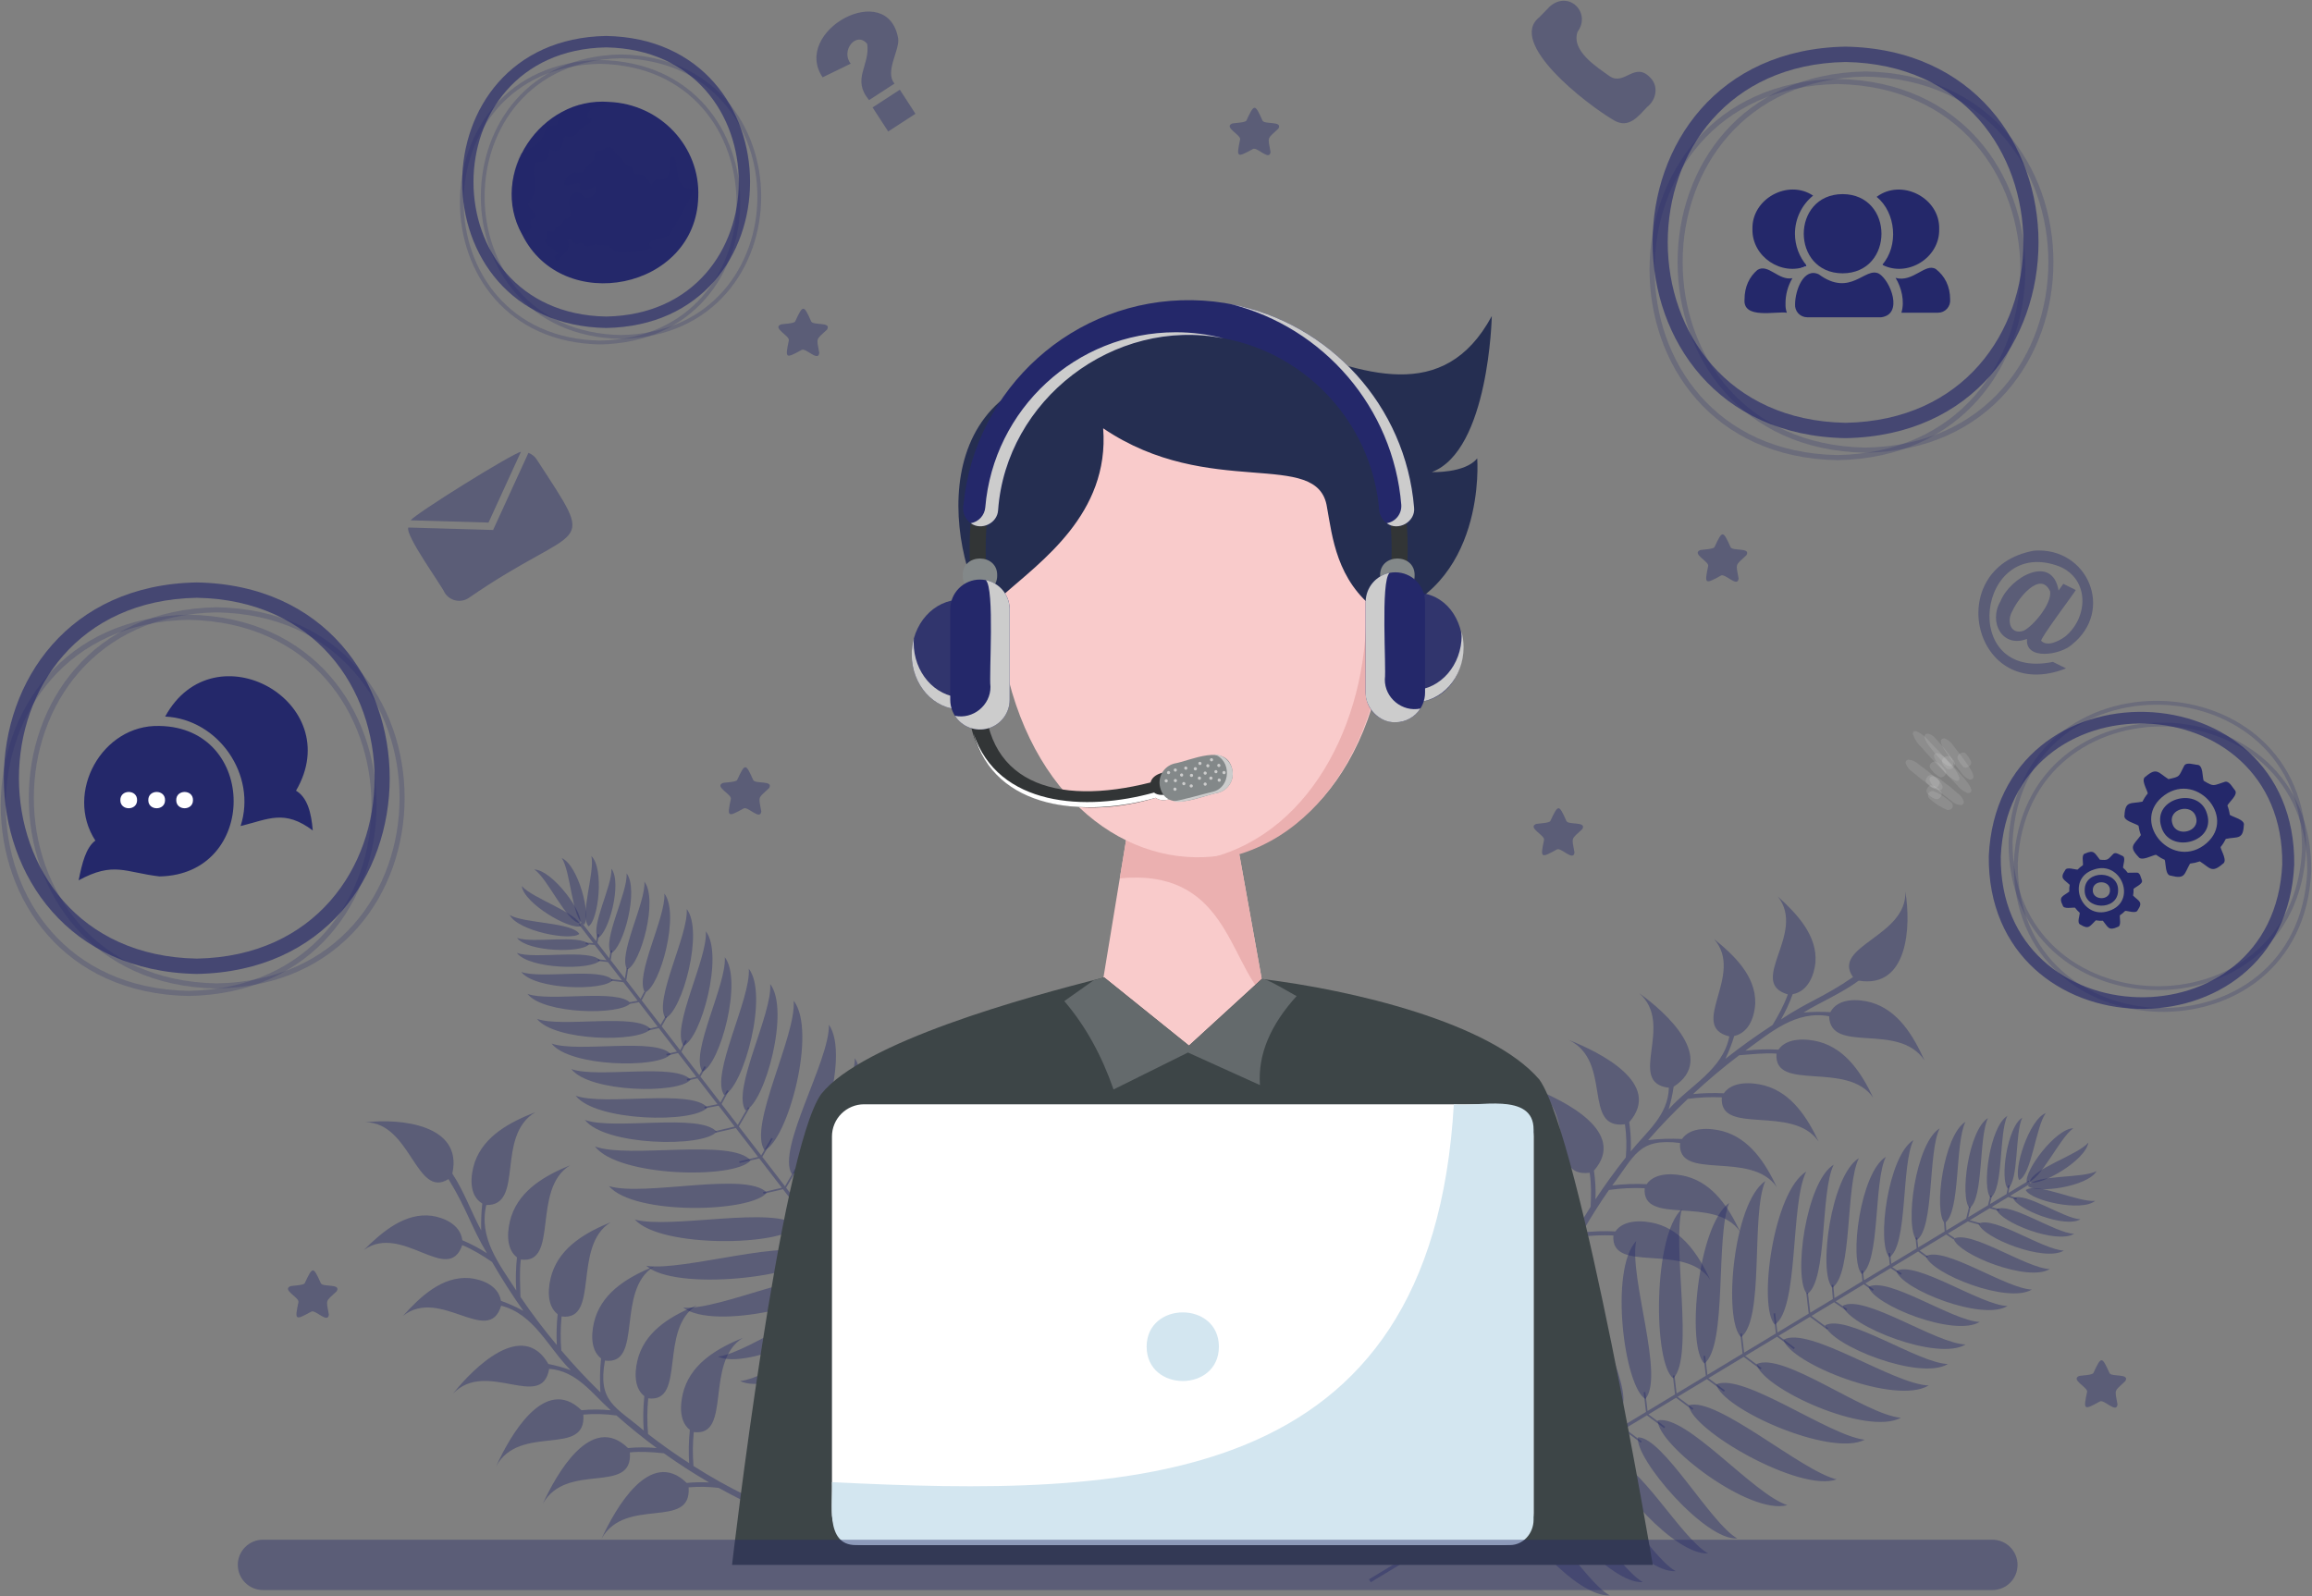 <svg width="2100" height="1450" viewBox="0 0 2100 1450" fill="none" xmlns="http://www.w3.org/2000/svg">
<rect x="0" y="0" width="2100" height="1450" fill="#808080" stroke="none"/>
<path d="M652.795 1351.62C643.731 1350.52 634.579 1350.36 625.481 1351.13C628.363 1390.35 568.089 1358.91 546.375 1397.8C558.855 1370.57 590.36 1314.58 623.762 1347.13C630.514 1346.48 637.305 1346.33 644.079 1346.69C630.031 1338.54 616.343 1329.7 603.015 1320.18C592.759 1319.13 582.399 1318.36 572.12 1319.4C575.092 1358.66 514.726 1327.23 493.03 1366.11C505.505 1338.88 537.01 1282.89 570.413 1315.44C579.102 1314.61 587.852 1314.61 596.54 1315.45C583.975 1306.18 571.789 1296.32 559.983 1285.87C550.002 1284.45 539.892 1284.17 529.847 1285.03C532.82 1324.3 472.453 1292.86 450.757 1331.74C463.231 1304.51 494.745 1248.51 528.144 1281.08C536.99 1280.23 545.898 1280.25 554.739 1281.14C537.52 1265.63 523.822 1245.41 498.815 1243.45C492.202 1282.25 441.868 1234.48 411.571 1265.89C430.36 1242.26 474.709 1198.42 498.108 1239.08C505.015 1240.44 511.807 1242.32 518.423 1244.72C497.815 1224.38 485.398 1193.8 455.185 1186.12C443.89 1223.63 399.73 1168.73 366.085 1195.33C381.74 1177.95 401.59 1159.09 426.488 1161.06C437.072 1162.12 452.592 1167.32 455.023 1181.69C462.042 1184.2 468.849 1187.26 475.381 1190.85C465.274 1176.54 455.797 1161.72 446.948 1146.41C438.303 1140.49 429.389 1135.04 419.894 1131.07C406.971 1167.97 365.31 1110.7 330.534 1135.45C347.064 1119.13 367.727 1101.25 392.372 1104.48C402.889 1106.12 418.147 1112.16 419.927 1126.65C427.727 1129.93 435.22 1133.9 442.315 1138.5C427.285 1113.1 424.288 1098.73 407.341 1071.1C377.952 1089.54 373.243 1019.91 332.244 1019.51C363.612 1015.89 420.673 1021.5 410.842 1066.09C421.44 1082.19 427.968 1100.78 437.07 1117.71C436.85 1109.56 437.179 1101.41 438.056 1093.31C425.214 1085.61 427.456 1067.06 431.249 1055.77C439.756 1031.52 463.904 1019.06 486.297 1010.32C449.726 1032.01 476.79 1095.4 441.699 1094.67C434.561 1124.69 453.584 1148.49 468.903 1172.29C468.289 1162.27 468.505 1152.2 469.549 1142.21C458.69 1133.8 460.866 1116.03 464.405 1104.95C472.505 1080.6 495.66 1067.64 517.78 1058.59C482.35 1080.35 508.378 1148.86 473.071 1144.18C471.677 1155.43 472.515 1166.9 472.755 1178.15C483.004 1193.28 494.02 1207.87 505.759 1221.88C505.293 1212.54 505.548 1203.18 506.521 1193.88C495.686 1185.46 497.86 1167.71 501.398 1156.64C509.495 1132.29 532.653 1119.33 554.768 1110.28C519.336 1132.06 545.374 1200.48 510.091 1195.88C509.088 1206.15 509 1216.49 509.829 1226.78C521.116 1240.08 532.958 1252.76 545.355 1264.82C544.683 1254.55 544.884 1244.24 545.955 1234.01C535.093 1225.6 537.27 1207.82 540.81 1196.74C548.908 1172.39 572.066 1159.43 594.181 1150.38C558.754 1172.15 584.784 1240.65 549.477 1235.98C542.653 1273.66 559.182 1277.77 584.718 1299.53C583.989 1289.12 584.169 1278.66 585.256 1268.28C574.572 1259.97 576.716 1242.46 580.206 1231.54C588.196 1207.52 611.039 1194.73 632.858 1185.8C597.904 1207.29 623.586 1274.79 588.778 1270.25C587.729 1281.05 587.688 1291.92 588.656 1302.73C600.718 1312.15 613.189 1320.93 625.965 1329.18C625.339 1319.09 625.551 1308.97 626.601 1298.92C615.741 1290.51 617.916 1272.73 621.454 1261.66C629.554 1237.31 652.712 1224.35 674.828 1215.3C639.398 1237.08 665.43 1305.5 630.148 1300.91C629.15 1311.16 629.062 1321.48 629.885 1331.74C693.435 1372.26 765.492 1397.54 840.427 1405.6C843.644 1405.94 843.331 1411.46 840.106 1411.13C774.303 1404.09 710.595 1383.85 652.795 1351.62ZM1416.02 1147.62C1416.63 1138.51 1416.31 1129.36 1415.06 1120.32C1376.04 1125.29 1404.23 1063.43 1364.25 1043.81C1392.1 1054.82 1449.69 1083.31 1418.96 1118.39C1419.97 1125.1 1420.48 1131.87 1420.48 1138.66C1427.87 1124.2 1435.97 1110.06 1444.77 1096.24C1445.28 1085.94 1445.49 1075.56 1443.91 1065.35C1404.86 1070.41 1433.04 1008.45 1393.06 988.85C1420.92 999.866 1478.51 1028.35 1447.77 1063.43C1449.07 1072.07 1449.53 1080.8 1449.15 1089.53C1457.74 1076.49 1466.94 1063.8 1476.74 1051.45C1477.63 1041.41 1477.38 1031.29 1475.98 1021.31C1436.92 1026.37 1465.11 964.413 1425.13 944.812C1452.99 955.823 1510.58 984.317 1479.83 1019.4C1481.16 1028.19 1481.61 1037.09 1481.19 1045.96C1495.77 1027.94 1515.22 1013.19 1515.85 988.112C1476.76 983.573 1521.78 930.77 1488.81 902.182C1513.4 919.688 1559.54 961.649 1520.17 987.176C1519.19 994.145 1517.67 1001.03 1515.63 1007.76C1534.85 986.101 1564.72 972.074 1570.78 941.497C1532.73 932.212 1585.2 885.197 1556.85 853.015C1575.03 867.718 1594.92 886.541 1594.29 911.511C1593.79 922.136 1589.42 937.907 1575.2 941.1C1573.06 948.241 1570.37 955.202 1567.13 961.915C1580.89 951.062 1595.18 940.81 1610 931.16C1615.45 922.214 1620.42 913.023 1623.88 903.329C1586.34 892.385 1641.32 847.741 1614.75 814.327C1631.94 829.967 1650.89 849.651 1648.96 874.433C1647.89 885.02 1642.66 900.579 1628.29 903.131C1625.43 911.093 1621.87 918.785 1617.65 926.114C1642.22 909.754 1656.4 905.997 1683.1 887.606C1663.12 859.242 1732.4 850.836 1730.62 809.875C1735.91 841.007 1733.33 898.285 1688.29 890.839C1672.78 902.276 1654.55 909.782 1638.13 919.77C1646.26 919.119 1654.41 919.015 1662.55 919.46C1669.56 906.226 1688.2 907.478 1699.68 910.669C1724.35 917.874 1738.07 941.323 1747.99 963.222C1724.38 927.854 1662.52 958.251 1661.39 923.167C1631.03 917.636 1608.28 937.897 1585.32 954.46C1595.3 953.315 1605.36 952.995 1615.39 953.506C1623.22 942.218 1641.08 943.444 1652.33 946.392C1677.07 953.182 1691.24 975.618 1701.46 997.225C1677.84 963.001 1610.82 992.634 1613.61 957.13C1602.31 956.335 1590.9 957.78 1579.68 958.616C1565.12 969.656 1551.12 981.433 1537.76 993.902C1547.06 992.938 1556.42 992.694 1565.76 993.172C1573.59 981.907 1591.44 983.132 1602.68 986.077C1627.43 992.87 1641.6 1015.3 1651.81 1036.91C1628.18 1002.69 1561.24 1032.32 1563.95 996.843C1553.64 996.387 1543.31 996.85 1533.08 998.226C1520.4 1010.2 1508.37 1022.7 1496.99 1035.72C1507.21 1034.51 1517.51 1034.16 1527.79 1034.68C1535.61 1023.39 1553.48 1024.62 1564.73 1027.56C1589.47 1034.36 1603.65 1056.79 1613.86 1078.4C1590.24 1044.18 1523.22 1073.81 1526.01 1038.31C1488.02 1033.49 1484.79 1050.22 1464.41 1076.87C1474.78 1075.59 1485.23 1075.22 1495.65 1075.75C1503.38 1064.64 1520.99 1065.85 1532.08 1068.75C1556.49 1075.45 1570.47 1097.59 1580.54 1118.9C1557.49 1085.23 1491.19 1114.34 1493.87 1079.38C1483.03 1078.9 1472.17 1079.44 1461.43 1080.98C1452.67 1093.52 1444.56 1106.44 1437 1119.64C1447.04 1118.48 1457.16 1118.15 1467.25 1118.66C1475.07 1107.37 1492.94 1108.6 1504.19 1111.54C1528.93 1118.34 1543.1 1140.78 1553.32 1162.38C1529.69 1128.16 1462.75 1157.79 1465.46 1122.31C1455.17 1121.86 1444.86 1122.32 1434.65 1123.69C1397.57 1189.3 1376.16 1262.6 1372.09 1337.86C1371.92 1341.09 1366.39 1341.07 1366.56 1337.83C1370.08 1271.75 1386.9 1207.06 1416.02 1147.62Z" fill="#24286A" fill-opacity="0.4"/>
<path d="M1386.74 1374.18L1370.96 1361.23L1396.03 1346.07L1411.99 1358.33L1412.88 1357.1L1397.44 1345.23L1422.03 1330.36L1438.42 1342.96L1439.31 1341.72L1423.43 1329.52L1450 1313.46L1467.24 1330.53L1468.28 1329.41L1451.35 1312.65L1475.16 1298.26L1474.68 1298.94L1490.28 1310.55L1491.15 1309.3L1475.8 1297.87L1496 1285.66L1495.94 1285.76L1511.53 1297.37L1512.4 1296.11L1497.3 1284.88L1522.34 1269.74L1537.19 1280.79L1538.07 1279.54L1523.76 1268.89L1550.35 1252.82L1565.76 1264.28L1566.63 1263.03L1551.76 1251.96L1583.8 1232.6L1599.13 1244.01L1600 1242.75L1585.21 1231.75L1614.1 1214.29L1629.36 1225.64L1630.23 1224.39L1615.51 1213.44L1643.99 1196.23L1659.53 1207.8L1660.4 1206.54L1645.4 1195.38L1665.94 1182.96L1676.95 1190.57L1677.78 1189.28L1667.37 1182.1L1692.89 1166.67L1701.01 1172.61L1701.87 1171.35L1694.31 1165.82L1717.22 1151.97L1726.49 1158.07L1727.29 1156.77L1718.67 1151.1L1742.23 1136.86L1750.23 1142.71L1751.09 1141.45L1743.65 1136L1767.73 1121.44L1774.44 1125.93L1775.25 1124.64L1769.17 1120.57L1787.33 1109.6L1797.9 1112.58L1798.29 1111.09L1789.14 1108.51L1807.19 1097.6L1815.71 1100L1816.1 1098.51L1808.99 1096.51L1824.09 1087.39L1831.54 1089.82L1831.99 1088.35L1825.83 1086.33L1844.27 1075.19L1842.75 1072.52L1824.29 1083.68L1825.6 1076.97L1824.13 1076.66L1822.56 1084.72L1807.52 1093.81L1809.27 1086.37L1807.82 1086.01L1805.72 1094.9L1787.75 1105.76L1789.97 1096.34L1788.51 1095.97L1785.95 1106.85L1767.81 1117.81L1767.31 1110.56L1765.81 1110.66L1766.37 1118.68L1742.33 1133.21L1741.34 1124.2L1739.85 1124.37L1740.92 1134.07L1717.88 1147.99L1716.8 1138.2L1715.32 1138.37L1716.46 1148.82L1716.51 1148.82L1693.09 1162.97L1692.12 1154.1L1690.63 1154.27L1691.68 1163.82L1666.23 1179.2L1665.22 1167.13L1663.73 1167.26L1664.8 1180.06L1644.27 1192.47L1642.15 1174.45L1640.66 1174.63L1642.86 1193.32L1614.44 1210.5L1612.38 1193.02L1610.9 1193.19L1613.04 1211.35L1584.21 1228.77L1582.16 1211.38L1580.67 1211.56L1582.8 1229.62L1550.82 1248.95L1548.79 1231.65L1547.3 1231.83L1549.41 1249.8L1522.87 1265.84L1520.94 1249.41L1519.45 1249.59L1521.46 1266.69L1496.47 1281.79L1494.44 1264.52L1492.95 1264.71L1495.07 1282.64L1475.01 1294.76L1472.96 1277.3L1471.47 1277.48L1473.6 1295.61L1450.35 1309.66L1444.79 1288.19L1443.35 1288.58L1449.02 1310.47L1422.72 1326.37L1420.32 1308.35L1418.84 1308.55L1421.32 1327.21L1396.77 1342.05L1394.47 1324.73L1392.99 1324.93L1395.37 1342.89L1369.75 1358.38L1367.32 1340.05L1365.83 1340.26L1368.35 1359.22L1243.5 1434.68L1245.02 1437.34L1369.58 1362.06L1385.81 1375.38L1386.74 1374.18Z" fill="#24286A" fill-opacity="0.4"/>
<path d="M1823.65 1079.64C1816.5 1072.13 1822.96 1023.76 1836.82 1015.35C1830.04 1029.06 1833.88 1072.71 1823.65 1079.64ZM1834.06 1071.95C1828.32 1063.25 1843.07 1016.88 1858.17 1011.16C1849.12 1023.39 1845.32 1067.02 1834.06 1071.95Z" fill="#24286A" fill-opacity="0.4"/>
<path d="M1840.98 1074.08C1838.34 1063.92 1867.1 1025.21 1883.2 1024.95C1870.74 1033.4 1853.2 1073.27 1840.98 1074.08ZM1808.09 1087.99C1799.82 1079.31 1807.3 1023.4 1823.31 1013.66C1815.47 1029.51 1819.91 1079.97 1808.09 1087.99ZM1788.95 1097.4C1779.86 1087.86 1788.08 1026.4 1805.69 1015.7C1797.07 1033.12 1801.95 1088.59 1788.95 1097.4ZM1766.36 1111.13C1756.12 1100.38 1765.38 1031.16 1785.21 1019.12C1775.5 1038.73 1780.99 1101.21 1766.36 1111.13ZM1740.97 1126.56C1729.68 1114.7 1739.89 1038.38 1761.75 1025.1C1751.05 1046.72 1757.1 1115.61 1740.97 1126.56ZM1716.17 1142.21C1704.32 1129.77 1715.03 1049.65 1737.98 1035.71C1726.74 1058.41 1733.1 1130.73 1716.17 1142.21V1142.21ZM1691.1 1157.44C1679.25 1145 1689.96 1064.88 1712.91 1050.93C1701.68 1073.64 1708.03 1145.95 1691.1 1157.44ZM1664.32 1169.72C1651.24 1155.98 1663.07 1067.52 1688.41 1052.13C1676 1077.19 1683.02 1157.04 1664.32 1169.72Z" fill="#24286A" fill-opacity="0.4"/>
<path d="M1641.48 1175.61C1628.4 1161.87 1640.22 1073.41 1665.56 1058.02C1653.16 1083.09 1660.17 1162.93 1641.48 1175.61ZM1472.79 1279.52C1455.16 1273.19 1422.36 1179.17 1438.4 1153.74C1438.1 1181.92 1484.05 1259.57 1472.79 1279.52ZM1445.07 1290.13C1427.44 1283.8 1397.99 1196.67 1414.02 1171.25C1413.73 1199.42 1456.33 1270.18 1445.07 1290.13ZM1420.24 1311.44C1402.62 1305.12 1372.02 1215.99 1388.05 1190.56C1387.76 1218.73 1431.51 1291.49 1420.24 1311.44ZM1394.69 1331.49C1377.07 1325.16 1347.19 1237.3 1363.23 1211.88C1362.93 1240.05 1405.96 1311.54 1394.69 1331.49ZM1367.52 1349.7C1349.89 1343.37 1322.36 1258.61 1338.4 1233.19C1338.1 1261.36 1378.78 1329.75 1367.52 1349.7ZM1612.09 1203.37C1596.63 1187.13 1610.61 1082.55 1640.57 1064.35C1625.9 1093.98 1634.2 1188.38 1612.09 1203.37ZM1548.12 1238.66C1531.59 1223.58 1541.95 1113.17 1570.59 1092.83C1557.99 1123.47 1569.14 1222.1 1548.12 1238.66ZM1581.41 1214.67C1565.02 1199.07 1574.07 1092.8 1603.42 1072.89C1590.05 1103.55 1602.99 1198.4 1581.41 1214.67ZM1519.85 1252.07C1501.56 1238.9 1501.23 1122.21 1527.68 1098.36C1518.48 1130.63 1539.08 1232.92 1519.85 1252.07ZM1494.48 1270.86C1475.21 1259.3 1461.67 1153.47 1486.12 1127.45C1479.53 1160.4 1512.11 1250.14 1494.48 1270.86ZM1828.66 1088.38C1831.58 1098.46 1875.8 1116.03 1889.66 1107.61C1874.73 1107.09 1839.49 1082.51 1828.66 1088.38ZM1840.02 1081.08C1844.35 1090.61 1890.58 1101.28 1903.08 1090.85C1888.25 1092.6 1849.9 1073.64 1840.02 1081.08Z" fill="#24286A" fill-opacity="0.4"/>
<path d="M1841.94 1077.24C1849.19 1084.65 1896.11 1078.15 1904.32 1063.89C1891.01 1070.84 1848.7 1066.72 1841.94 1077.24Z" fill="#24286A" fill-opacity="0.4"/>
<path d="M1843.51 1073.86C1852.87 1078.04 1894.23 1054.39 1896.85 1038.01C1886.91 1049.48 1846.09 1061.51 1843.51 1073.86ZM1813.4 1098.6C1816.78 1110.25 1867.9 1130.56 1883.91 1120.83C1866.66 1120.23 1825.92 1091.82 1813.4 1098.6ZM1797.09 1111.61C1800.8 1124.42 1857 1146.74 1874.6 1136.05C1855.63 1135.39 1810.86 1104.16 1797.09 1111.61ZM1774.49 1125.33C1778.67 1139.76 1841.96 1164.9 1861.79 1152.86C1840.43 1152.12 1790 1116.94 1774.49 1125.33ZM1749.3 1141.1C1753.91 1157.01 1823.69 1184.74 1845.56 1171.45C1822 1170.64 1766.4 1131.85 1749.3 1141.1ZM1722.41 1154.56C1727.25 1171.26 1800.51 1200.37 1823.47 1186.43C1798.74 1185.57 1740.37 1144.85 1722.41 1154.56ZM1697.15 1169.01C1701.98 1185.71 1775.24 1214.82 1798.2 1200.87C1773.47 1200.02 1715.1 1159.3 1697.15 1169.01ZM1673.76 1186.19C1679.1 1204.63 1759.98 1236.77 1785.32 1221.37C1758.02 1220.43 1693.58 1175.47 1673.76 1186.19Z" fill="#24286A" fill-opacity="0.4"/>
<path d="M1657.7 1203.94C1663.04 1222.37 1743.92 1254.51 1769.26 1239.12C1741.96 1238.17 1677.52 1193.22 1657.7 1203.94ZM1487.79 1305.72C1484.64 1324.67 1548.66 1399.73 1578.02 1397.57C1553.94 1384.21 1510.19 1305.22 1487.79 1305.72ZM1464.71 1326.62C1461.55 1345.57 1522 1413.23 1551.36 1411.07C1527.28 1397.71 1487.1 1326.12 1464.71 1326.62ZM1434.88 1339.76C1431.72 1358.71 1492.65 1429.41 1522.01 1427.26C1497.93 1413.89 1457.27 1339.26 1434.88 1339.76ZM1405.85 1350.98C1402.7 1369.92 1462.9 1439.37 1492.26 1437.21C1468.18 1423.85 1428.25 1350.47 1405.85 1350.98ZM1377.23 1366.66C1374.07 1385.6 1432.78 1451.43 1462.14 1449.28C1438.06 1435.91 1399.62 1366.16 1377.23 1366.66ZM1619.89 1216.99C1626.21 1238.79 1721.83 1276.79 1751.8 1258.59C1719.52 1257.47 1643.32 1204.32 1619.89 1216.99ZM1558.95 1257.58C1563.77 1279.78 1662.6 1323.86 1693.74 1307.88C1661.61 1304.42 1583.2 1246.65 1558.95 1257.58ZM1595.44 1239.19C1600.77 1261.51 1695.45 1304.76 1726.57 1287.94C1694.05 1285.15 1619.71 1227.6 1595.44 1239.19ZM1533.89 1276.58C1536.22 1299.43 1635.22 1356.19 1668.28 1343.88C1636.41 1336.57 1559.46 1268.5 1533.89 1276.58ZM1505.64 1290.35C1506.14 1313.32 1589.52 1376.72 1623.45 1367.28C1592.27 1357.28 1531.78 1284.48 1505.64 1290.35ZM876.913 1258.81L865.828 1275.95L847.942 1252.74L858.324 1235.5L856.996 1234.76L846.944 1251.44L829.403 1228.68L840.067 1210.98L838.736 1210.23L828.403 1227.38L809.45 1202.79L824.463 1183.74L823.24 1182.84L808.493 1201.55L791.505 1179.51L792.241 1179.91L802.015 1163.1L800.672 1162.38L791.051 1178.92L776.642 1160.22L776.746 1160.28L786.521 1143.47L785.178 1142.75L775.714 1159.02L757.855 1135.84L767.159 1119.84L765.815 1119.12L756.847 1134.54L737.878 1109.92L747.532 1093.32L746.189 1092.59L736.872 1108.62L714.021 1078.97L723.625 1062.45L722.282 1061.72L713.013 1077.66L692.41 1050.93L701.971 1034.49L700.628 1033.76L691.404 1049.62L671.094 1023.27L680.834 1006.52L679.492 1005.79L670.086 1021.96L655.436 1002.95L661.751 991.148L660.382 990.467L654.414 1001.62L636.21 978.004L641.195 969.271L639.845 968.557L635.201 976.693L618.859 955.488L623.874 945.59L622.492 944.939L617.827 954.146L601.021 932.344L605.932 923.736L604.585 923.017L600.013 931.033L582.836 908.745L586.537 901.572L585.16 900.913L581.805 907.406L568.852 890.601L570.624 879.764L569.102 879.543L567.567 888.933L554.693 872.226L556.116 863.492L554.591 863.267L553.404 870.557L542.633 856.58L544.214 848.902L542.702 848.623L541.395 854.972L528.244 837.908L525.765 839.719L538.929 856.799L532.111 856.258L531.971 857.753L540.164 858.402L550.893 872.32L543.302 871.422L543.102 872.91L552.175 873.984L564.994 890.619L555.377 889.48L555.179 890.967L566.276 892.283L579.215 909.072L572.062 910.389L572.334 911.864L580.243 910.408L597.391 932.657L588.546 934.656L588.881 936.115L598.398 933.965L614.831 955.287L605.224 957.455L605.561 958.917L615.817 956.597L615.807 956.555L632.51 978.225L623.807 980.193L624.144 981.65L633.516 979.531L651.668 1003.08L639.791 1005.44L640.085 1006.91L652.688 1004.41L667.33 1023.4L649.661 1027.55L650.01 1029L668.333 1024.71L688.602 1051.01L671.465 1055.03L671.811 1056.48L689.608 1052.31L710.169 1078.99L693.117 1082.99L693.466 1084.45L711.173 1080.3L733.98 1109.89L717.023 1113.86L717.372 1115.32L734.984 1111.19L753.917 1135.76L737.811 1139.53L738.16 1140.99L754.92 1137.06L772.745 1160.19L755.815 1164.16L756.163 1165.62L773.75 1161.49L788.052 1180.05L770.934 1184.06L771.283 1185.52L789.058 1181.35L805.638 1202.87L784.928 1210.82L785.482 1212.21L806.594 1204.11L825.351 1228.45L807.715 1232.86L808.087 1234.31L826.349 1229.74L843.855 1252.46L826.908 1256.7L827.279 1258.15L844.855 1253.75L863.129 1277.47L845.194 1281.95L845.568 1283.4L864.127 1278.76L953.179 1394.31L955.657 1392.51L866.815 1277.23L878.216 1259.59L876.913 1258.81Z" fill="#24286A" fill-opacity="0.4"/>
<path d="M534.988 857.89C528.331 865.847 479.546 864.874 469.622 852.056C484.004 857.25 526.947 848.517 534.988 857.89ZM526.177 848.418C518.173 855.1 470.439 845.67 463.051 831.309C476.221 838.929 520.006 837.779 526.177 848.418Z" fill="#24286A" fill-opacity="0.4"/>
<path d="M527.516 841.307C517.714 845.075 476.004 820.857 473.932 804.891C483.734 816.325 525.324 829.256 527.516 841.307ZM545.037 872.413C537.343 881.607 480.948 880.486 469.473 865.669C486.098 871.673 535.741 861.575 545.037 872.413ZM556.55 890.368C548.092 900.474 486.098 899.241 473.484 882.953C491.764 889.553 546.332 878.453 556.551 890.368H556.55ZM572.736 911.268C563.21 922.65 493.394 921.261 479.191 902.917C499.773 910.351 561.227 897.849 572.736 911.268ZM590.928 934.761C580.423 947.313 503.437 945.781 487.773 925.551C510.47 933.748 578.236 919.966 590.928 934.761ZM609.283 957.641C598.255 970.813 517.438 969.208 500.994 947.971C524.823 956.577 595.959 942.107 609.283 957.641ZM627.24 980.829C616.212 994.007 535.397 992.397 518.953 971.164C542.78 979.768 613.919 965.298 627.24 980.829ZM642.455 1006.05C630.283 1020.6 541.058 1018.82 522.905 995.376C549.209 1004.88 627.749 988.899 642.455 1006.05Z" fill="#24286A" fill-opacity="0.4"/>
<path d="M650.886 1028.09C638.713 1042.63 549.488 1040.86 531.335 1017.41C557.64 1026.91 636.178 1010.94 650.886 1028.09ZM773.155 1183.98C768.858 1202.21 679.135 1245.4 652.063 1232.33C680.086 1229.45 752.067 1175.04 773.155 1183.98ZM786.821 1210.33C782.525 1228.55 699.273 1267.65 672.201 1254.58C700.226 1251.7 765.731 1201.39 786.821 1210.33ZM810.797 1232.59C806.502 1250.82 721.392 1291.27 694.32 1278.2C722.345 1275.33 789.709 1223.65 810.797 1232.59ZM833.599 1255.72C829.299 1273.94 745.369 1313.54 718.295 1300.47C746.321 1297.59 812.509 1246.78 833.599 1255.72ZM854.758 1280.67C850.46 1298.89 769.346 1335.81 742.275 1322.74C770.298 1319.86 833.672 1271.72 854.758 1280.67ZM681.786 1054.15C667.396 1071.35 561.903 1069.25 540.441 1041.53C571.542 1052.76 664.396 1033.88 681.786 1054.15ZM724.064 1113.74C710.949 1131.86 600.07 1134.01 576.631 1107.85C608.491 1116.92 705.237 1094.71 724.064 1113.74ZM696.474 1083.36C682.825 1101.41 576.206 1104.4 553.112 1077.48C585.09 1087.3 677.875 1063.76 696.474 1083.36ZM740.576 1140.31C729.558 1159.97 613.642 1173.46 586.969 1149.86C620.064 1155.37 719.382 1123.36 740.576 1140.31ZM762.109 1163.4C752.795 1183.86 649.165 1209.24 620.555 1187.88C654.034 1190.71 739.535 1148.22 762.109 1163.4ZM543.105 851.934C552.795 847.894 565.265 801.976 555.338 789.154C556.512 804.044 536.061 841.828 543.105 851.934ZM534.574 841.462C543.559 836.084 548.946 788.947 537.169 777.707C540.587 792.245 526.064 832.487 534.574 841.462Z" fill="#24286A" fill-opacity="0.4"/>
<path d="M530.545 839.991C537.084 831.948 525.345 786.067 510.248 779.518C518.654 791.96 519.331 834.464 530.545 839.991Z" fill="#24286A" fill-opacity="0.4"/>
<path d="M527.003 838.814C530.104 829.04 501.935 790.607 485.369 789.859C497.888 798.44 514.449 837.643 527.003 838.814ZM554.984 865.942C566.181 861.274 580.6 808.187 569.124 793.368C570.476 810.584 546.836 854.258 554.984 865.942ZM569.749 880.682C582.059 875.552 597.909 817.194 585.294 800.905C586.782 819.826 560.796 867.84 569.748 880.682H569.749ZM585.932 901.586C599.797 895.806 617.644 830.084 603.441 811.739C605.114 833.049 575.852 887.122 585.932 901.586ZM604.441 924.845C619.727 918.47 639.411 845.999 623.746 825.77C625.593 849.268 593.322 908.891 604.441 924.845ZM620.852 950.034C636.898 943.344 657.56 867.27 641.116 846.036C643.055 870.704 609.178 933.291 620.852 950.034ZM638.055 973.514C654.103 966.824 674.765 890.749 658.323 869.514C660.26 894.182 626.385 956.769 638.055 973.514ZM657.769 994.813C675.485 987.428 698.297 903.438 680.142 879.993C682.282 907.228 644.882 976.329 657.769 994.813Z" fill="#24286A" fill-opacity="0.4"/>
<path d="M677.207 1008.77C694.925 1001.38 717.735 917.392 699.582 893.949C701.723 921.184 664.323 990.286 677.207 1008.77ZM797.502 1166.12C816.682 1167.11 884.042 1095.04 878.588 1066.1C868.028 1091.54 794.477 1143.92 797.502 1166.12ZM820.87 1186.7C840.05 1187.69 900.467 1120.01 895.014 1091.07C884.454 1116.51 817.843 1164.5 820.87 1186.7ZM837.29 1214.86C856.467 1215.85 919.856 1147.34 914.4 1118.41C903.842 1143.85 834.262 1192.66 837.29 1214.86ZM851.704 1242.43C870.884 1243.43 933.098 1175.78 927.644 1146.85C917.083 1172.28 848.679 1220.24 851.704 1242.43ZM870.515 1269.1C889.695 1270.1 948.482 1204.35 943.032 1175.42C932.471 1200.85 867.489 1246.91 870.515 1269.1ZM694.442 1044.86C715.389 1036.13 742.358 936.83 720.896 909.111C723.424 941.309 679.207 1023.01 694.442 1044.86ZM741.645 1100.83C763.161 1093.55 795.812 990.379 776.425 961.24C776.61 993.555 728.044 1077.98 741.645 1100.83ZM719.25 1066.65C740.83 1058.85 773.133 959.892 752.905 930.865C753.805 963.5 705.003 1043.85 719.25 1066.65ZM763.348 1123.6C785.792 1118.7 831.025 1013.94 815.068 982.478C811.394 1014.97 752.441 1099.1 763.348 1123.6ZM780.22 1150.11C802.986 1147.03 856.578 1057.03 843.366 1024.38C836.944 1056.49 771.439 1124.81 780.22 1150.11Z" fill="#24286A" fill-opacity="0.4"/>
<path d="M1146.1 889.317L1079.94 949.876L1002.97 887.919C1040.26 886.058 1095.15 886.021 1146.1 889.317Z" fill="#F9CBCB"/>
<path d="M1149.01 905.951C1105.16 965.053 1049.39 983.088 999.329 905.951C1004.09 877.045 1019.32 784.657 1023.78 757.346L1122.21 756.701L1149.01 905.951Z" fill="#F9CBCB"/>
<path d="M1149.01 905.951C1115.47 871.061 1112.96 788.852 1017.13 797.875L1023.78 757.345L1122.2 756.701L1149.01 905.951Z" fill="#EBB0B0"/>
<path d="M1261.43 553.775C1245 859.677 927.132 847.812 905.981 553.765C910.232 294.279 1257.21 294.302 1261.43 553.775Z" fill="#F9CBCB"/>
<path d="M1083.71 356.453C1080.9 356.453 1078.16 356.774 1075.38 356.92C1307.3 367.638 1282.73 756.407 1081.02 782.889C1300.57 780.157 1331.51 358.351 1083.71 356.453Z" fill="#EBB0B0"/>
<path d="M1276.02 531.943V532.376C1276.03 532.26 1276.02 532.141 1275.99 532.029C1275.95 531.918 1275.89 531.815 1275.81 531.73L1276.02 531.943Z" fill="#754C24"/>
<path d="M1341.77 416.37C1341.77 416.37 1351.2 535.502 1250.62 561.764C1250.63 559.372 1250.57 556.882 1250.5 554.542C1213.95 527.115 1210.21 487.692 1205.32 460.877C1197.3 406.48 1098.58 454.553 1002.01 389.067C1008.01 466.894 944.824 510.486 910.693 540.99C910.693 540.99 907.588 561.847 908.405 572.847C867.97 534.25 828.103 362.924 969.318 337.031C1060.9 174.302 1267.83 448.496 1355 287.136C1355 287.136 1352.55 409.207 1300.51 428.861C1300.51 428.861 1330.76 430.083 1341.77 416.37Z" fill="#252E51"/>
<path d="M1501.23 1421.57H664.912C664.912 1421.57 708.476 1046.2 745.932 993.808C783.479 946.688 931.396 905.846 1002.97 887.918L1079.95 949.875L1146.1 889.316C1227.96 899.221 1353.94 928.978 1398.21 980.706C1435.67 1033.18 1501.23 1421.57 1501.23 1421.57Z" fill="#3D4547"/>
<path d="M1177.74 904.842C1154.08 930.888 1142.44 957.806 1144.41 985.715C1129.23 978.801 1094.56 963.127 1079.06 956.134C1056.53 967.336 1033.99 978.521 1011.44 989.689C1000.82 959.149 986.17 932.156 966.695 909.405L993.332 890.568L1002.97 887.918L1079.95 949.875L1146.1 889.316C1148.67 887.47 1175.23 903.85 1177.74 904.842Z" fill="#646A6C"/>
<path d="M1276.57 535.103H1261.92C1297.85 217.303 861.405 217.532 897.421 535.103H882.764C846.424 198.043 1313 198.278 1276.57 535.103Z" fill="#323536"/>
<path d="M874.43 522.604C874.132 502.283 906.053 502.283 905.753 522.604C906.049 542.924 874.13 542.924 874.43 522.604ZM1253.58 522.604C1253.29 502.283 1285.21 502.283 1284.91 522.604C1285.2 542.924 1253.28 542.924 1253.58 522.604Z" fill="#838889"/>
<path d="M1062.7 721.124C1062.74 721.11 1062.77 721.1 1062.81 721.09C1062.28 719.807 1058.19 703.432 1057.7 701.611C1052.25 702.491 1046.49 705.263 1045 710.817C958.881 732.667 890.588 711.761 894.356 622.291L879.723 621.486C871.364 723.681 967.08 749.858 1049.73 724.734C1053.65 727.821 1059.26 727.079 1063.83 725.551L1062.7 721.124Z" fill="#323536"/>
<g style="mix-blend-mode:multiply">
<path d="M1062.7 721.125C1062.74 721.111 1062.77 721.101 1062.81 721.091C1062.28 719.808 1058.19 703.433 1057.7 701.612L1057.43 701.681C1057.97 703.751 1060.66 714.567 1061.31 716.341C1061.27 716.353 1061.23 716.361 1061.19 716.375L1062.32 720.803C1057.75 722.33 1052.15 723.07 1048.22 719.984C986.294 737.231 906.466 733.027 884.244 666.307C903.78 736.875 986.129 742.701 1049.73 724.735C1053.65 727.822 1059.26 727.08 1063.83 725.552L1062.7 721.125Z" fill="white"/>
<path d="M892.689 622.199C892.327 636.977 894.201 650.253 898.218 661.795C894.882 650.151 893.553 636.922 894.358 622.291L892.689 622.199Z" fill="#CCCCCC"/>
</g>
<path d="M828.131 594.589C828.131 622.126 848.071 644.448 872.671 644.448V544.729C848.071 544.729 828.131 567.051 828.131 594.589Z" fill="#24286A" fill-opacity="0.85"/>
<path d="M829.887 583.813C829.887 582.559 829.974 581.331 830.055 580.098C828.776 584.822 828.129 589.695 828.131 594.589C828.131 622.126 848.071 644.448 872.671 644.448V633.571C848.893 632.532 829.887 610.686 829.887 583.813Z" fill="#CCCCCC"/>
<path d="M1268.58 478.116C1259.09 478.153 1252.43 470.1 1252.51 460.726C1243.67 372.199 1168.06 303.031 1076.95 304.438C987.191 305.827 913.769 375.608 906.539 463.865C906.125 467.766 904.286 471.378 901.374 474.007C898.463 476.637 894.684 478.1 890.76 478.116C880.165 478.14 872.994 468.234 875.2 457.931C885.468 353.035 974.99 271.02 1082.89 272.687C1189.13 274.333 1276.09 357.018 1284.45 461.551C1284.55 463.694 1284.21 465.835 1283.46 467.843C1282.7 469.851 1281.55 471.685 1280.06 473.234C1278.58 474.783 1276.8 476.014 1274.82 476.854C1272.85 477.693 1270.72 478.122 1268.58 478.116Z" fill="#24286A"/>
<path d="M1068.03 301.83C977.214 301.83 902.45 371.892 894.948 460.804C894.671 464.346 893.22 467.695 890.826 470.32C888.432 472.945 885.23 474.697 881.729 475.299C891.322 482.303 905.963 475.391 906.589 463.388C913.845 363.285 1011.62 287.69 1111.4 307.351C1097.23 303.689 1082.66 301.833 1068.03 301.83ZM1284.42 461.088C1276.8 368.643 1207.71 293.37 1118.23 276.309C1202 297.429 1265.5 370.108 1272.78 458.5C1273.08 462.441 1271.9 466.351 1269.45 469.458C1267.01 472.566 1263.49 474.646 1259.59 475.287C1269.93 482.951 1285.87 474.027 1284.42 461.088Z" fill="#CCCCCC"/>
<path d="M890.09 526.48C882.935 526.481 876.073 529.324 871.014 534.383C865.955 539.443 863.113 546.304 863.112 553.459V635.716C863.112 642.872 865.955 649.734 871.014 654.794C876.074 659.853 882.936 662.695 890.091 662.695C897.246 662.695 904.109 659.853 909.168 654.794C914.228 649.734 917.07 642.872 917.07 635.716V553.461C917.07 549.918 916.372 546.409 915.016 543.136C913.66 539.863 911.673 536.889 909.168 534.384C906.662 531.879 903.688 529.891 900.415 528.536C897.142 527.18 893.633 526.482 890.09 526.482V526.48Z" fill="#24286A"/>
<path d="M895.383 527.006C903.645 534.314 898.177 613.277 899.653 623.789C899.846 640.602 883.798 653.703 867.381 650.244C870.52 655.162 875.17 658.928 880.632 660.979C886.094 663.029 892.074 663.253 897.674 661.615C903.274 659.978 908.192 656.569 911.689 651.899C915.187 647.229 917.075 641.551 917.071 635.717V553.461C917.069 547.225 914.907 541.182 910.953 536.359C907 531.536 901.498 528.231 895.383 527.006Z" fill="#CCCCCC"/>
<path d="M1284.84 538.146V637.864C1343.37 636.836 1343.32 539.157 1284.84 538.146Z" fill="#24286A" fill-opacity="0.85"/>
<path d="M1327.62 577.228C1327.62 575.976 1327.53 574.747 1327.45 573.516C1328.73 578.239 1329.38 583.112 1329.38 588.007C1329.38 615.544 1309.44 637.864 1284.84 637.864V626.989C1308.61 625.948 1327.62 604.102 1327.62 577.229V577.228Z" fill="#CCCCCC"/>
<path d="M1267.41 519.9C1260.26 519.9 1253.4 522.743 1248.34 527.803C1243.28 532.862 1240.43 539.725 1240.43 546.88V629.136C1240.43 632.679 1241.13 636.188 1242.49 639.461C1243.84 642.735 1245.83 645.709 1248.34 648.214C1250.84 650.719 1253.82 652.707 1257.09 654.063C1260.36 655.419 1263.87 656.116 1267.41 656.116C1270.96 656.116 1274.47 655.419 1277.74 654.063C1281.01 652.707 1283.99 650.719 1286.49 648.214C1289 645.709 1290.98 642.735 1292.34 639.461C1293.7 636.188 1294.39 632.679 1294.39 629.136V546.88C1294.39 543.337 1293.7 539.829 1292.34 536.555C1290.98 533.282 1289 530.308 1286.49 527.802C1283.99 525.297 1281.01 523.31 1277.74 521.954C1274.47 520.598 1270.96 519.9 1267.41 519.9Z" fill="#24286A"/>
<path d="M1262.12 520.424C1253.86 527.73 1259.33 606.695 1257.85 617.205C1257.66 634.02 1273.71 647.121 1290.12 643.66C1287.69 647.478 1284.33 650.62 1280.36 652.797C1276.4 654.974 1271.94 656.116 1267.41 656.116C1252.26 656.609 1239.85 642.278 1240.43 629.109C1240.45 626.767 1240.42 547.039 1240.44 546.259C1240.59 540.13 1242.81 534.233 1246.75 529.537C1250.69 524.841 1256.11 521.627 1262.12 520.424Z" fill="#CCCCCC"/>
<path d="M1106.36 720.179C1091.39 722.74 1059.72 739.199 1053.76 715.284C1053.18 713.021 1053.05 710.666 1053.38 708.353C1053.71 706.04 1054.49 703.815 1055.68 701.805C1056.87 699.795 1058.45 698.039 1060.32 696.638C1062.19 695.236 1064.31 694.217 1066.58 693.638C1081.24 691.132 1113.61 674.61 1119.18 698.533C1120.35 703.103 1119.65 707.951 1117.25 712.01C1114.85 716.07 1110.93 719.008 1106.36 720.179Z" fill="#838889"/>
<path d="M1119.18 698.534C1118.22 694.783 1116.06 691.449 1113.03 689.037C1110 686.626 1106.26 685.269 1102.39 685.174C1118.86 689.827 1118.39 715.582 1101.33 719.317C1098.08 719.905 1068.14 728.485 1065.51 727.779C1072.31 731.235 1099.27 721.194 1106.36 720.179C1110.93 719.008 1114.85 716.07 1117.25 712.011C1119.65 707.952 1120.35 703.104 1119.18 698.534Z" fill="#CCCCCC"/>
<path d="M1072.56 702.745C1072.9 702.573 1073.3 702.541 1073.67 702.656C1074.03 702.771 1074.34 703.024 1074.52 703.362C1074.7 703.699 1074.75 704.095 1074.64 704.464C1074.54 704.833 1074.29 705.147 1073.96 705.338C1073.62 705.511 1073.22 705.543 1072.86 705.428C1072.49 705.313 1072.18 705.06 1072 704.722C1071.82 704.385 1071.77 703.989 1071.88 703.62C1071.98 703.251 1072.23 702.937 1072.56 702.745Z" fill="#CCCCCC"/>
<path d="M1080.77 704.286C1080.8 703.903 1080.98 703.549 1081.27 703.298C1081.57 703.048 1081.94 702.922 1082.33 702.946C1082.71 702.971 1083.07 703.145 1083.33 703.43C1083.59 703.716 1083.72 704.091 1083.71 704.475C1083.67 704.858 1083.49 705.212 1083.2 705.463C1082.91 705.713 1082.53 705.839 1082.14 705.814C1081.76 705.79 1081.4 705.616 1081.14 705.33C1080.89 705.045 1080.75 704.67 1080.77 704.286Z" fill="#CCCCCC"/>
<path d="M1080.53 713.861C1080.57 713.478 1080.75 713.123 1081.04 712.873C1081.33 712.622 1081.71 712.496 1082.1 712.521C1082.48 712.545 1082.84 712.719 1083.1 713.005C1083.35 713.29 1083.49 713.666 1083.48 714.05C1083.44 714.433 1083.26 714.788 1082.97 715.039C1082.67 715.29 1082.3 715.416 1081.91 715.391C1081.53 715.366 1081.17 715.192 1080.91 714.906C1080.65 714.62 1080.52 714.246 1080.53 713.861Z" fill="#CCCCCC"/>
<path d="M1074.57 710.575C1074.91 710.401 1075.31 710.369 1075.68 710.483C1076.04 710.598 1076.35 710.851 1076.53 711.189C1076.72 711.526 1076.76 711.922 1076.66 712.291C1076.55 712.661 1076.31 712.975 1075.97 713.167C1075.63 713.34 1075.23 713.373 1074.87 713.258C1074.5 713.143 1074.2 712.89 1074.01 712.553C1073.83 712.215 1073.79 711.819 1073.89 711.45C1074 711.081 1074.24 710.766 1074.57 710.575Z" fill="#CCCCCC"/>
<path d="M1076.37 696.496C1076.71 696.33 1077.1 696.302 1077.46 696.419C1077.82 696.535 1078.13 696.786 1078.31 697.12C1078.49 697.454 1078.53 697.845 1078.43 698.211C1078.33 698.577 1078.09 698.89 1077.77 699.086C1077.43 699.251 1077.04 699.279 1076.67 699.163C1076.31 699.046 1076.01 698.795 1075.83 698.461C1075.65 698.127 1075.6 697.737 1075.7 697.371C1075.8 697.004 1076.04 696.691 1076.37 696.496Z" fill="#CCCCCC"/>
<path d="M1085.02 697.078C1085.37 696.892 1085.77 696.85 1086.15 696.962C1086.52 697.074 1086.84 697.33 1087.02 697.674C1087.21 698.018 1087.25 698.421 1087.14 698.796C1087.03 699.171 1086.77 699.486 1086.43 699.672C1086.26 699.764 1086.07 699.821 1085.88 699.841C1085.68 699.861 1085.49 699.843 1085.3 699.788C1085.12 699.732 1084.95 699.641 1084.8 699.519C1084.65 699.397 1084.52 699.246 1084.43 699.076C1084.34 698.905 1084.28 698.719 1084.26 698.526C1084.24 698.333 1084.26 698.139 1084.31 697.953C1084.37 697.768 1084.46 697.595 1084.58 697.445C1084.7 697.294 1084.85 697.17 1085.02 697.078Z" fill="#CCCCCC"/>
<path d="M1089.2 692.202C1089.55 692.025 1089.94 691.989 1090.31 692.102C1090.68 692.216 1090.99 692.47 1091.18 692.81C1091.36 693.149 1091.4 693.547 1091.3 693.918C1091.19 694.289 1090.94 694.603 1090.6 694.793C1090.26 694.962 1089.87 694.993 1089.5 694.877C1089.14 694.762 1088.84 694.509 1088.65 694.174C1088.47 693.838 1088.43 693.445 1088.53 693.077C1088.63 692.71 1088.87 692.396 1089.2 692.203L1089.2 692.202Z" fill="#CCCCCC"/>
<path d="M1096.4 694.324C1096.74 694.158 1097.13 694.13 1097.49 694.247C1097.85 694.363 1098.15 694.614 1098.34 694.948C1098.52 695.282 1098.56 695.673 1098.46 696.039C1098.36 696.405 1098.12 696.718 1097.8 696.914C1097.46 697.08 1097.06 697.107 1096.7 696.991C1096.34 696.875 1096.04 696.623 1095.86 696.289C1095.68 695.956 1095.63 695.565 1095.73 695.199C1095.83 694.832 1096.07 694.519 1096.4 694.324Z" fill="#CCCCCC"/>
<path d="M1099.73 688.899C1100.07 688.731 1100.46 688.702 1100.82 688.818C1101.19 688.934 1101.49 689.185 1101.67 689.52C1101.85 689.855 1101.9 690.247 1101.8 690.613C1101.7 690.98 1101.46 691.294 1101.13 691.489C1100.79 691.656 1100.39 691.685 1100.03 691.569C1099.67 691.454 1099.37 691.202 1099.18 690.867C1099 690.533 1098.96 690.141 1099.06 689.774C1099.16 689.407 1099.4 689.093 1099.73 688.899Z" fill="#CCCCCC"/>
<path d="M1106.38 694.028C1106.72 693.851 1107.12 693.815 1107.49 693.929C1107.86 694.042 1108.17 694.296 1108.35 694.636C1108.54 694.975 1108.58 695.373 1108.47 695.744C1108.37 696.115 1108.12 696.429 1107.78 696.619C1107.44 696.791 1107.04 696.823 1106.68 696.708C1106.31 696.593 1106.01 696.34 1105.82 696.004C1105.64 695.667 1105.6 695.272 1105.7 694.904C1105.81 694.535 1106.05 694.22 1106.38 694.028Z" fill="#CCCCCC"/>
<path d="M1103.74 699.707C1104.08 699.541 1104.47 699.513 1104.83 699.629C1105.2 699.746 1105.5 699.997 1105.68 700.331C1105.86 700.665 1105.91 701.055 1105.81 701.422C1105.7 701.788 1105.47 702.101 1105.14 702.297C1104.8 702.464 1104.41 702.493 1104.04 702.377C1103.68 702.261 1103.38 702.01 1103.2 701.675C1103.02 701.341 1102.97 700.949 1103.07 700.582C1103.17 700.215 1103.41 699.901 1103.74 699.707Z" fill="#CCCCCC"/>
<path d="M1100.39 708.284C1100.02 708.418 1099.62 708.403 1099.27 708.243C1098.92 708.083 1098.64 707.791 1098.5 707.429C1098.37 707.068 1098.37 706.666 1098.53 706.312C1098.69 705.957 1098.97 705.678 1099.33 705.535C1099.7 705.395 1100.1 705.406 1100.46 705.565C1100.82 705.724 1101.1 706.019 1101.24 706.383C1101.38 706.748 1101.36 707.153 1101.21 707.51C1101.05 707.866 1100.75 708.144 1100.39 708.284Z" fill="#CCCCCC"/>
<path d="M1107.93 710.062C1107.57 710.198 1107.17 710.184 1106.81 710.024C1106.46 709.864 1106.18 709.571 1106.04 709.208C1105.9 708.845 1105.91 708.442 1106.07 708.086C1106.23 707.731 1106.52 707.452 1106.88 707.309C1107.24 707.174 1107.65 707.188 1108 707.348C1108.35 707.508 1108.63 707.801 1108.77 708.164C1108.91 708.527 1108.9 708.93 1108.74 709.285C1108.58 709.641 1108.29 709.92 1107.93 710.062Z" fill="#CCCCCC"/>
<path d="M1095.19 713.672C1094.83 713.799 1094.44 713.779 1094.09 713.618C1093.74 713.457 1093.47 713.166 1093.33 712.808C1093.2 712.451 1093.2 712.054 1093.35 711.701C1093.51 711.349 1093.79 711.07 1094.14 710.922C1094.5 710.796 1094.9 710.815 1095.25 710.977C1095.59 711.138 1095.87 711.428 1096 711.786C1096.14 712.144 1096.13 712.541 1095.98 712.893C1095.83 713.245 1095.55 713.525 1095.19 713.672Z" fill="#CCCCCC"/>
<path d="M1088.73 705.613C1089.07 705.438 1089.47 705.403 1089.83 705.517C1090.2 705.632 1090.51 705.886 1090.69 706.225C1090.88 706.563 1090.92 706.961 1090.81 707.331C1090.71 707.701 1090.46 708.016 1090.13 708.206C1089.78 708.382 1089.39 708.416 1089.02 708.302C1088.65 708.188 1088.34 707.934 1088.16 707.595C1087.97 707.256 1087.93 706.859 1088.04 706.488C1088.14 706.118 1088.39 705.804 1088.73 705.613Z" fill="#CCCCCC"/>
<path d="M1093.97 701.008C1094.31 700.836 1094.71 700.804 1095.07 700.92C1095.44 701.035 1095.74 701.288 1095.93 701.625C1096.11 701.963 1096.15 702.358 1096.05 702.727C1095.94 703.096 1095.7 703.41 1095.37 703.602C1095.03 703.774 1094.63 703.806 1094.26 703.691C1093.9 703.576 1093.59 703.323 1093.41 702.985C1093.23 702.648 1093.18 702.253 1093.29 701.884C1093.39 701.515 1093.64 701.201 1093.97 701.008Z" fill="#CCCCCC"/>
<path d="M1059.95 702.056C1059.91 701.676 1060.02 701.296 1060.25 700.995C1060.49 700.694 1060.83 700.496 1061.21 700.442C1061.58 700.389 1061.97 700.484 1062.28 700.708C1062.59 700.932 1062.8 701.267 1062.86 701.643C1062.9 702.022 1062.8 702.403 1062.56 702.704C1062.33 703.005 1061.98 703.203 1061.61 703.256C1061.23 703.31 1060.84 703.215 1060.53 702.991C1060.22 702.767 1060.01 702.432 1059.95 702.056Z" fill="#CCCCCC"/>
<path d="M1066.89 707.809C1067.23 707.632 1067.63 707.596 1068 707.71C1068.37 707.823 1068.68 708.077 1068.86 708.417C1069.04 708.757 1069.09 709.155 1068.98 709.526C1068.87 709.897 1068.62 710.211 1068.29 710.4C1067.95 710.572 1067.55 710.604 1067.18 710.489C1066.82 710.374 1066.51 710.122 1066.33 709.785C1066.15 709.448 1066.1 709.054 1066.21 708.685C1066.31 708.316 1066.56 708.003 1066.89 707.81V707.809Z" fill="#CCCCCC"/>
<path d="M1066.52 715.64C1066.87 715.463 1067.26 715.428 1067.63 715.542C1068 715.656 1068.31 715.91 1068.49 716.249C1068.68 716.588 1068.72 716.985 1068.62 717.356C1068.51 717.727 1068.26 718.041 1067.93 718.232C1067.58 718.403 1067.19 718.435 1066.82 718.32C1066.46 718.205 1066.15 717.952 1065.97 717.616C1065.79 717.279 1065.74 716.885 1065.85 716.516C1065.95 716.148 1066.19 715.833 1066.52 715.64Z" fill="#CCCCCC"/>
<path d="M1112.3 703.226C1111.93 703.357 1111.53 703.341 1111.18 703.18C1110.83 703.019 1110.56 702.727 1110.42 702.366C1110.28 702.005 1110.29 701.605 1110.44 701.251C1110.6 700.897 1110.88 700.617 1111.24 700.473C1111.61 700.341 1112.01 700.358 1112.36 700.518C1112.71 700.679 1112.98 700.971 1113.12 701.332C1113.26 701.693 1113.25 702.094 1113.1 702.448C1112.94 702.802 1112.65 703.081 1112.3 703.226Z" fill="#CCCCCC"/>
<path d="M1066.84 698.23C1067.18 698.064 1067.57 698.037 1067.93 698.153C1068.29 698.269 1068.59 698.52 1068.78 698.854C1068.96 699.188 1069 699.579 1068.9 699.945C1068.8 700.311 1068.56 700.625 1068.24 700.82C1067.9 700.986 1067.5 701.013 1067.14 700.897C1066.78 700.781 1066.48 700.53 1066.3 700.196C1066.12 699.862 1066.07 699.471 1066.17 699.105C1066.27 698.739 1066.51 698.425 1066.84 698.23Z" fill="#CCCCCC"/>
<path d="M1058.57 708.038C1058.92 707.862 1059.31 707.827 1059.68 707.941C1060.05 708.055 1060.36 708.308 1060.54 708.647C1060.73 708.986 1060.77 709.384 1060.66 709.755C1060.56 710.125 1060.31 710.44 1059.98 710.63C1059.63 710.807 1059.23 710.842 1058.87 710.728C1058.5 710.614 1058.19 710.36 1058 710.021C1057.82 709.682 1057.78 709.285 1057.88 708.914C1057.99 708.543 1058.24 708.229 1058.57 708.038Z" fill="#CCCCCC"/>
<path d="M784.882 1003.16H1363.77C1367.6 1003.16 1371.4 1003.91 1374.94 1005.38C1378.49 1006.85 1381.71 1009 1384.42 1011.71C1387.13 1014.42 1389.28 1017.64 1390.75 1021.19C1392.22 1024.73 1392.97 1028.53 1392.97 1032.36V1374.38C1392.97 1378.21 1392.22 1382.01 1390.75 1385.55C1389.28 1389.1 1387.13 1392.32 1384.42 1395.03C1381.7 1397.74 1378.48 1399.89 1374.94 1401.36C1371.4 1402.83 1367.6 1403.58 1363.76 1403.58H784.883C781.047 1403.58 777.249 1402.83 773.705 1401.36C770.161 1399.89 766.941 1397.74 764.229 1395.03C761.517 1392.32 759.366 1389.1 757.898 1385.55C756.43 1382.01 755.675 1378.21 755.675 1374.37V1032.36C755.675 1028.53 756.43 1024.73 757.898 1021.19C759.365 1017.64 761.517 1014.42 764.229 1011.71C766.941 1009 770.161 1006.85 773.704 1005.38C777.248 1003.91 781.046 1003.16 784.882 1003.16Z" fill="white"/>
<path d="M1320.52 1003.16C1300.32 1355.72 1026.13 1359.85 755.675 1346.41C756.68 1364.4 748.886 1403.57 777.173 1403.58L1371.47 1403.59C1383.35 1403.59 1392.97 1393.24 1392.97 1380.46V1026.28C1393.21 991.311 1341.07 1006.07 1320.52 1003.16Z" fill="#D3E6F0"/>
<path d="M1041.49 1223.37C1041.67 1181.81 1106.98 1181.82 1107.15 1223.37C1106.98 1264.93 1041.67 1264.93 1041.49 1223.37Z" fill="#D3E6F0"/>
<path d="M1676.33 398.018C1442.64 393.828 1442.68 46.53 1676.34 42.375C1910.03 46.565 1909.99 393.862 1676.33 398.018ZM1676.33 56.309C1460.96 60.172 1460.99 380.251 1676.34 384.082C1891.71 380.219 1891.68 60.14 1676.33 56.309Z" fill="#24286A" fill-opacity="0.64"/>
<path d="M1694.45 411.262C1466.86 407.181 1466.89 68.962 1694.46 64.912C1922.04 68.992 1922 407.217 1694.45 411.262ZM1694.45 69.556C1472.96 73.528 1473 402.678 1694.46 406.618C1915.93 402.646 1915.9 73.496 1694.45 69.556Z" fill="#24286A" fill-opacity="0.22"/>
<path d="M1668.97 418.039C1441.38 413.959 1441.42 75.737 1668.98 71.689C1896.56 75.769 1896.52 413.989 1668.97 418.039ZM1668.97 76.332C1447.48 80.305 1447.52 409.454 1668.98 413.395C1890.46 409.422 1890.42 80.273 1668.97 76.332Z" fill="#24286A" fill-opacity="0.22"/>
<path d="M1661.43 245.011C1660.43 244.492 1659.47 243.906 1658.55 243.258C1659.62 243.644 1660.6 244.24 1661.43 245.01V245.011Z" fill="white"/>
<path d="M1673.66 248.297C1720.71 248.089 1720.71 176.535 1673.66 176.332C1626.6 176.542 1626.6 248.092 1673.66 248.297Z" fill="#24286A"/>
<path d="M1640.3 240.348C1640.61 240.738 1640.94 241.13 1641.27 241.521C1639.58 242.209 1637.83 242.766 1636.05 243.188C1637.3 242.018 1638.74 241.059 1640.3 240.348ZM1711.54 241.391C1710.9 241.127 1710.26 240.842 1709.64 240.537C1709.7 240.464 1709.75 240.391 1709.83 240.305C1710.43 240.615 1711 240.978 1711.54 241.391Z" fill="white"/>
<path d="M1706.66 248.59C1693.92 242.001 1681.08 270.483 1651.99 249.196C1638.34 242.71 1630.57 263.671 1630.49 276.236C1630.36 277.754 1630.54 279.282 1631.03 280.724C1631.52 282.167 1632.3 283.493 1633.33 284.618C1634.36 285.744 1635.61 286.644 1637 287.263C1638.39 287.883 1639.89 288.207 1641.42 288.216H1708.66C1729.01 285.667 1717.29 255.031 1706.66 248.589V248.59ZM1761.37 208.17C1762.01 234.204 1732.63 252.346 1709.64 240.536C1724.76 223.396 1722.15 193.124 1704.59 178.83C1727.06 161.827 1762.27 179.644 1761.37 208.17ZM1771.32 272.104C1771.45 273.621 1771.26 275.149 1770.77 276.591C1770.28 278.034 1769.5 279.359 1768.47 280.484C1767.44 281.609 1766.2 282.509 1764.8 283.128C1763.41 283.747 1761.91 284.071 1760.38 284.08H1727.06C1730.25 273.6 1727.05 261.009 1721.78 252.456C1737.73 256.843 1748.77 238.494 1758.38 244.442C1766.38 250.688 1771.32 259.926 1771.32 272.104ZM1630.37 212.31C1630.36 223.043 1634.23 233.418 1641.27 241.52C1618.33 251.302 1591.23 233.234 1591.75 208.17C1590.94 180.525 1624.1 162.522 1646.85 177.7C1641.7 181.879 1637.55 187.154 1634.7 193.142C1631.84 199.13 1630.37 205.678 1630.37 212.31ZM1621.8 276.235C1621.69 278.904 1622.1 281.569 1623.01 284.08C1612.98 282.553 1583.09 290.251 1584.56 272.106C1584.56 260.434 1588.98 251.453 1596.25 245.23C1606.02 239.072 1615.52 255.291 1628.06 252.684C1623.83 259.799 1621.66 267.954 1621.79 276.234L1621.8 276.235Z" fill="#24286A"/>
<path d="M178.721 884.747C-54.972 880.557 -54.935 533.261 178.728 529.105C412.414 533.295 412.375 880.591 178.721 884.747ZM178.721 543.039C-36.659 546.902 -36.627 866.982 178.728 870.812C394.1 866.952 394.065 546.868 178.721 543.039Z" fill="#24286A" fill-opacity="0.64"/>
<path d="M196.835 897.993C-30.755 893.91 -30.718 555.691 196.843 551.641C424.425 555.723 424.39 893.944 196.835 897.993ZM196.835 556.285C-24.65 560.261 -24.614 889.408 196.843 893.348C418.321 889.376 418.287 560.226 196.835 556.285Z" fill="#24286A" fill-opacity="0.22"/>
<path d="M171.357 904.765C-56.233 900.685 -56.195 562.463 171.364 558.416C398.946 562.496 398.91 900.72 171.357 904.765ZM171.357 563.06C-50.127 567.033 -50.093 896.182 171.364 900.121C392.844 896.151 392.807 566.999 171.357 563.06Z" fill="#24286A" fill-opacity="0.22"/>
<path d="M144.852 659.469C92.586 657.949 58.369 720.322 86.622 763.594C77.909 770.052 74.467 784.57 71.422 799.695C103.367 782.396 113.222 792.414 144.85 796.158C234.683 794.636 234.671 660.982 144.852 659.469Z" fill="#24286A"/>
<path d="M284.081 754.38C258.149 735.144 244.426 744.04 218.526 750.39C233.555 704.03 198.363 653.27 150.02 650.935C194.41 569.629 315.9 637.733 268.88 718.278C279.143 724.388 282.76 738.071 284.08 754.38H284.081Z" fill="#24286A"/>
<path d="M109.325 726.834C109.183 716.974 124.668 716.974 124.523 726.834C124.668 736.694 109.181 736.694 109.325 726.834ZM134.71 726.834C134.565 716.974 150.051 716.974 149.906 726.834C150.05 736.694 134.564 736.694 134.709 726.834H134.71ZM160.092 726.834C159.947 716.974 175.435 716.974 175.289 726.834C175.434 736.694 159.946 736.694 160.092 726.834Z" fill="white"/>
<path d="M550.558 297.945C376.24 294.82 376.267 35.761 550.563 32.662C724.876 35.788 724.848 294.845 550.558 297.945ZM550.558 43.055C389.898 45.935 389.924 284.695 550.561 287.551C711.215 284.671 711.189 45.914 550.558 43.056V43.055Z" fill="#24286A" fill-opacity="0.64"/>
<path d="M564.069 307.826C394.303 304.78 394.332 52.492 564.076 49.473C733.836 52.517 733.808 304.806 564.069 307.826ZM564.069 52.936C398.857 55.899 398.885 301.421 564.076 304.36C729.284 301.397 729.256 55.875 564.069 52.936Z" fill="#24286A" fill-opacity="0.22"/>
<path d="M545.064 312.879C375.299 309.835 375.326 57.546 545.071 54.525C714.831 57.57 714.805 309.859 545.064 312.879ZM545.064 57.989C379.852 60.953 379.877 306.476 545.071 309.413C710.276 306.454 710.25 60.929 545.064 57.99V57.989Z" fill="#24286A" fill-opacity="0.22"/>
<path d="M553.175 92.578C599.897 94.575 636.188 133.255 634.231 178.964C632.124 263.361 510.638 287.149 474.201 212.906C443.706 158.534 491.274 87.664 553.175 92.578Z" fill="#24286A"/>
<path d="M551.66 92.527C548.737 98.097 542.765 95.417 538.268 98.202C534.582 100.661 532.66 105.478 533.842 107.012C534.728 108.166 537.092 107.068 537.565 108.036C538.505 110.906 529.643 115.525 527.026 117.169C523.846 123.171 520.043 125.812 513.279 123.411C510.318 128.731 512.03 141.052 499.867 135.751C498.165 136.611 499.967 140.056 497.815 143.213C493.679 148.238 489.816 146.527 486.443 148.093C481.436 159.06 489.976 164.496 484.328 177.598C482.088 182.884 479.253 183.713 479.904 186.391C479.292 187.414 485.904 192.975 487.175 196.418C486.975 198.358 483.346 198.254 481.896 200.991C480.936 202.784 483.091 204.206 482.216 207.088C481.046 210.132 477.972 213.641 474.203 212.908C462.461 191.435 461.875 161.906 473.031 139.838C480.333 134.362 489.892 132.293 493.11 123.865C498.59 110.833 496.251 116.129 506.023 113.389C508.246 94.119 534.533 93.33 551.661 92.527H551.66ZM494.893 219.146C495.591 222.036 500.6 224.693 503.985 227.408C509.148 231.56 506.765 230.316 503.784 232.121C502.941 233.571 505.064 237.088 506.724 236.972C510.56 230.625 519.897 227.293 515.389 218.451C518.606 215.943 521.287 220.261 523.112 221.93C524.829 222.465 525.779 220.304 527.896 220.56C530.06 220.822 530.063 223.202 532.477 223.905C536.778 223.788 538 221.729 545.117 222.871C550.76 223.147 550.357 222.851 551.401 223.141C555.199 224.186 555.445 226.714 559.058 228.191C567.258 229.416 590.313 227.451 592.265 224.889C581.638 218.109 606.312 216.661 608.516 212.987C614.389 203.687 619.955 192.647 625.577 182.23C637.451 159.876 619.201 183.128 615.588 158.184C614.82 156.617 614.441 142.782 611.543 142.268C606.192 140.063 610.309 160.005 604.38 162.428C596.305 164.673 597.02 159.263 591.542 168.176C589.162 165.893 588.283 159.457 580.943 158.276C575.384 159.21 576.689 155.256 573.354 151.654C569.591 149.308 567.031 150 565.766 145.033C563.962 142.151 561.94 142.829 559.68 140.049C557.941 137.905 558.512 136.726 556.74 135.199C553.716 132.318 551.078 133.334 547.242 136.367C543.932 137.868 542.396 136.249 540.891 137.669C539.048 139.405 541.008 142.148 538.982 145.459C538.222 146.701 537.772 146.6 535.706 148.469C531.216 152.524 531.752 154.439 529.083 156.058C525.607 158.157 523.629 155.566 519.584 157.227C514.444 159.337 511.348 166.109 512.828 167.957C514.814 170.439 525.292 164.358 527.037 166.992C523.861 178.265 537.985 170.095 541.115 169.167C542.303 169.925 541.674 174.227 539.207 176.957C532.186 183.713 531.302 177.467 525.131 174.78C511.671 175.147 519.158 191.618 517.904 196.515C516.436 198.721 513.564 197.772 511.417 200.959C510.4 204.771 507.429 204.946 504.859 206.978C502.625 213.294 500.302 208.704 496.867 209.784C496.305 210.325 496.825 211.065 496.733 212.926C496.563 216.396 494.593 217.011 494.893 219.146Z" fill="#24286A" fill-opacity="0.22"/>
<path d="M2083.85 785.52C2075.51 965.254 1804.54 957.535 1806.43 777.643C1814.77 597.915 2085.74 605.632 2083.85 785.52ZM1817.3 777.955C1815.58 943.776 2065.32 950.834 2072.98 785.205C2074.7 619.392 1824.96 612.334 1817.3 777.955Z" fill="#24286A" fill-opacity="0.64"/>
<path d="M2094.58 771.871C2086.46 946.91 1822.57 939.396 1824.41 764.201C1832.53 589.169 2096.42 596.684 2094.58 771.871ZM1828.03 764.311C1826.26 934.828 2083.08 942.087 2090.96 771.764C2092.72 601.248 1835.91 593.992 1828.03 764.31L1828.03 764.311Z" fill="#24286A" fill-opacity="0.22"/>
<path d="M2099.31 791.631C2091.19 966.667 1827.3 959.153 1829.13 783.959C1837.26 608.924 2101.15 616.438 2099.31 791.631ZM1832.76 784.067C1830.99 954.587 2087.81 961.844 2095.69 791.522C2097.45 621.01 1840.64 613.752 1832.76 784.067Z" fill="#24286A" fill-opacity="0.22"/>
<path d="M1940.69 792.716L1932.64 792.838C1931.4 791.152 1929.97 789.609 1928.39 788.24C1928.26 785.814 1931.29 778.726 1927.76 777.488C1925.58 776.718 1921.48 773.445 1919.36 775.878C1914.32 781.069 1914.73 781.633 1907.35 780.971C1902.59 775.157 1902.21 771.545 1893.94 775.365C1890.27 776.131 1892.33 783.553 1891.93 785.932C1890.18 787.086 1888.56 788.433 1887.11 789.947C1884.63 790.077 1877.16 787.157 1875.79 790.513C1870.54 798.177 1874.74 798.691 1879.92 803.814C1879.55 805.825 1879.41 807.872 1879.52 809.914C1873.76 814.379 1869.47 814.374 1873.65 822.64C1874.55 826.162 1882.37 824.166 1884.77 824.574C1886.02 826.261 1887.44 827.803 1889.03 829.172C1889.14 831.599 1886.14 838.683 1889.66 839.922C1897.38 844.782 1898.24 841.192 1903.65 836.029C1905.77 836.394 1907.92 836.53 1910.06 836.434C1914.82 842.247 1915.2 845.866 1923.48 842.047C1927.14 841.278 1925.08 833.867 1925.48 831.487C1927.24 830.33 1928.85 828.98 1930.31 827.463C1932.78 827.333 1940.26 830.25 1941.62 826.893C1946.87 819.234 1942.68 818.719 1937.49 813.593C1937.86 811.584 1938 809.538 1937.9 807.496C1939.53 805.752 1946.99 802.804 1945.45 799.494C1944.48 797.424 1943.96 792.402 1940.69 792.716ZM1915.45 827.512C1890.46 836.197 1875.81 798.179 1901.97 789.897C1926.95 781.215 1941.6 819.232 1915.45 827.512Z" fill="#24286A"/>
<path d="M1893.54 808.28C1892.72 826.959 1923.64 827.832 1923.87 809.138C1924.7 790.449 1893.77 789.566 1893.54 808.28ZM1916.51 808.931C1916.39 818.546 1900.47 818.094 1900.89 808.488C1901.02 798.858 1916.94 799.312 1916.51 808.931ZM2020.37 710.378C2010 713.658 2011.16 714.988 2001.59 709.224C2000.33 705.924 2001.26 695.034 1995.92 694.784C1992.66 694.636 1985.58 691.761 1983.74 695.973C1978.63 705.774 1980.6 705.337 1969.63 707.778C1960.29 701.883 1959.03 696.728 1948.82 705.526C1944.15 708.096 1950.33 717.414 1950.82 720.781C1948.94 723.065 1947.33 725.559 1946.03 728.213C1935.52 730.413 1930.37 727.076 1929.68 740.597C1928.36 745.638 1939.7 748.037 1942.42 750.068C1942.82 752.976 1943.54 755.828 1944.59 758.568C1938.45 767.418 1932.97 768.57 1942.29 778.328C1945.03 782.764 1954.81 776.928 1958.32 776.483C1960.77 778.287 1963.4 779.819 1966.18 781.053C1967.42 784.367 1966.52 795.236 1971.84 795.494C1984.98 798.826 1983.66 794.301 1989.2 784.527C1992.24 784.175 1995.23 783.493 1998.12 782.492C2007.46 788.387 2008.73 793.552 2018.94 784.75C2023.61 782.18 2017.43 772.871 2016.95 769.508C2018.83 767.218 2020.43 764.719 2021.74 762.061C2032.24 759.859 2037.39 763.201 2038.08 749.68C2039.41 744.637 2028.06 742.238 2025.34 740.207C2024.95 737.3 2024.22 734.448 2023.17 731.709C2024.65 728.637 2033.48 721.589 2029.9 717.724C2027.66 715.299 2024.71 708.633 2020.37 710.378ZM2001.49 768.121C1971.03 789.584 1934.26 745.129 1966.28 722.148C1996.73 700.695 2033.5 745.15 2001.49 768.121Z" fill="#24286A"/>
<path d="M1963 750.676C1969.87 776.194 2012.68 765.73 2004.76 739.611C1997.89 714.075 1955.08 724.539 1963 750.676ZM1994.63 742.296C1998.7 755.729 1976.66 761.117 1973.13 747.992C1969.05 734.542 1991.1 729.151 1994.63 742.296Z" fill="#24286A"/>
<path d="M1885.45 535.972C1884.69 537.906 1852.33 580.788 1854.06 582.183C1859.58 587.707 1869.83 582.638 1875.9 578.175C1896.69 561.1 1898.23 526.418 1870.88 514.686C1796.02 485.684 1778.42 619.005 1864.67 601.297L1876.6 607.176C1792.41 640.411 1763.17 515.606 1847.46 500.236C1896.25 496.559 1921.16 554.826 1881.55 585.845C1871.67 594.787 1839.37 600.363 1841.15 580.37C1819.01 589.076 1805.74 565.397 1817.13 546.065C1825.85 524.35 1864.04 502.8 1869.82 536.435L1874.11 530.376L1885.45 535.972ZM1827.94 554.935C1822.19 564.268 1826.35 577.175 1838.16 572.935C1847.16 568.435 1863.84 548.265 1862.14 537.199C1853.13 517.659 1832.57 544.299 1827.94 554.935Z" fill="#24286A" fill-opacity="0.4"/>
<path opacity="0.109" d="M1780.94 731.442C1781.35 731.43 1781.76 731.328 1782.13 731.144C1782.51 730.959 1782.83 730.696 1783.1 730.373C1783.36 730.05 1783.54 729.675 1783.65 729.272C1783.75 728.87 1783.76 728.45 1783.69 728.042C1782.71 724.909 1780.67 722.222 1777.9 720.457C1773.49 716.465 1768.86 712.723 1764.03 709.247C1761.72 706.916 1758.66 705.478 1755.4 705.186C1754.98 705.197 1754.58 705.299 1754.2 705.484C1753.83 705.668 1753.5 705.931 1753.24 706.254C1752.98 706.577 1752.79 706.952 1752.69 707.355C1752.59 707.758 1752.58 708.177 1752.65 708.586C1753.62 711.719 1755.67 714.408 1758.43 716.175C1762.85 720.162 1767.48 723.905 1772.31 727.385C1774.62 729.714 1777.67 731.152 1780.94 731.442Z" fill="white"/>
<path opacity="0.109" d="M1761.74 717.734C1763.78 717.48 1764.68 716.335 1764.44 714.299C1763.24 711.008 1760.98 708.21 1758.01 706.346C1753.19 702.129 1748.15 698.161 1742.92 694.458C1740.41 692.01 1737.16 690.467 1733.68 690.071C1733.26 690.063 1732.84 690.154 1732.46 690.335C1732.07 690.516 1731.74 690.783 1731.48 691.115C1731.22 691.447 1731.03 691.835 1730.95 692.249C1730.86 692.662 1730.87 693.09 1730.98 693.5C1732.18 696.792 1734.44 699.592 1737.41 701.456C1742.23 705.672 1747.27 709.639 1752.5 713.34C1755.01 715.789 1758.26 717.334 1761.74 717.734Z" fill="white"/>
<path opacity="0.109" d="M1770.09 698.841C1772.48 698.841 1775.71 696.639 1775.71 693.986C1775.72 691.82 1771.79 686.734 1769.45 686.734C1767.06 686.734 1763.83 688.935 1763.83 691.587C1763.83 693.757 1767.76 698.841 1770.09 698.841Z" fill="white"/>
<path opacity="0.109" d="M1776.41 709.17C1778.91 709.726 1779.98 708.736 1779.62 706.2C1777.88 701.533 1775.06 697.345 1771.39 693.981C1765.28 686.906 1758.93 680.054 1752.34 673.426C1749.26 669.507 1745.3 666.376 1740.78 664.29C1738.28 663.74 1737.21 664.729 1737.57 667.26C1739.31 671.929 1742.13 676.118 1745.81 679.48C1751.91 686.555 1758.26 693.408 1764.85 700.038C1767.93 703.956 1771.89 707.086 1776.41 709.17Z" fill="white"/>
<path opacity="0.109" d="M1786.22 697.273C1787.67 696.885 1788.94 696.017 1789.83 694.811C1790.26 694.209 1790.48 693.486 1790.47 692.747C1790.46 692.008 1790.22 691.292 1789.78 690.701C1788.81 688.708 1787.56 686.869 1786.05 685.245C1785.67 684.616 1785.09 684.126 1784.4 683.847C1783.72 683.567 1782.97 683.513 1782.25 683.69C1780.8 684.076 1779.53 684.944 1778.64 686.151C1778.21 686.753 1777.99 687.476 1778 688.215C1778.01 688.954 1778.25 689.67 1778.7 690.261C1779.66 692.254 1780.91 694.094 1782.42 695.718C1782.8 696.347 1783.38 696.837 1784.07 697.116C1784.75 697.396 1785.51 697.451 1786.22 697.273Z" fill="white"/>
<path opacity="0.109" d="M1757.14 716.076C1759.61 716.076 1762.23 712.595 1761.73 710.236C1761.2 707.719 1756.33 703.998 1753.79 703.998C1751.32 703.998 1748.71 707.478 1749.2 709.84C1749.73 712.353 1754.61 716.076 1757.14 716.076Z" fill="white"/>
<path opacity="0.109" d="M1768.96 735.852C1772.69 735.852 1775.11 733.265 1772.99 729.609C1768.08 724.874 1762.29 721.137 1755.95 718.605C1752.22 718.605 1749.81 721.193 1751.92 724.845C1756.83 729.585 1762.62 733.323 1768.96 735.852Z" fill="white"/>
<path opacity="0.109" d="M1789 708.261C1796.93 708.261 1789 697.451 1787.67 695.391C1783.67 689.484 1779.4 683.773 1774.87 678.256C1772.88 674.943 1769.93 672.313 1766.4 670.715C1758.48 670.715 1766.4 681.526 1767.73 683.585C1771.74 689.492 1776 695.203 1780.53 700.721C1782.53 704.033 1785.48 706.662 1789 708.261Z" fill="white"/>
<path opacity="0.109" d="M1762.43 706.211C1765.26 706.211 1768.19 704.028 1767.57 700.848C1765.37 696.914 1762.04 693.725 1758.02 691.688C1755.19 691.688 1752.25 693.874 1752.87 697.051C1755.08 700.985 1758.41 704.174 1762.43 706.211Z" fill="white"/>
<path opacity="0.109" d="M1770.88 696.139C1778.14 696.139 1771.32 686.682 1770.11 684.995C1766.62 680.394 1762.88 675.996 1758.89 671.822C1757.11 669.176 1754.43 667.268 1751.34 666.451C1744.08 666.451 1750.9 675.908 1752.11 677.595C1755.6 682.196 1759.34 686.594 1763.33 690.767C1765.11 693.413 1767.8 695.322 1770.88 696.139Z" fill="white"/>
<path opacity="0.109" d="M1787.35 720.476C1795.78 720.476 1785.27 708.539 1784.41 707.475C1779.64 701.79 1774.62 696.327 1769.36 691.087C1766.94 687.885 1763.64 685.459 1759.87 684.109C1751.43 684.109 1761.94 696.05 1762.8 697.112C1767.58 702.796 1772.6 708.259 1777.86 713.499C1780.27 716.703 1783.57 719.128 1787.35 720.475L1787.35 720.476Z" fill="white"/>
<path opacity="0.109" d="M1759.35 725.996C1762.01 725.996 1764.32 722.289 1763.56 719.875C1762.7 717.158 1757 713.438 1754.22 713.438C1751.56 713.438 1749.24 717.141 1750 719.553C1750.86 722.271 1756.56 725.996 1759.35 725.996Z" fill="white"/>
<path d="M443.719 474.715L373.044 472.661C377.392 466.529 465.717 411.624 473.162 410.432L443.719 474.715Z" fill="#24286A" fill-opacity="0.4"/>
<path d="M487.716 417.709C543.714 504.125 528.986 471.852 425.321 543.459C421.817 545.633 417.593 546.328 413.578 545.389C409.563 544.45 406.084 541.955 403.908 538.453C401.164 531.876 367.917 486.385 370.864 479.209L447.904 481.449L479.998 411.375C483.201 412.574 485.915 414.801 487.716 417.709ZM1498.64 70.205C1484.75 55.888 1475.42 77.921 1462.32 69.405C1450.67 61.098 1426.89 46.329 1432.9 28.885C1445.58 11.539 1425.02 -9.16 1407.75 5.853L1398.26 15.603C1368.92 38.647 1440.03 94.117 1465.91 109.272C1479.59 117.35 1488.22 105.324 1496.23 97.078L1496.22 97.071C1504.6 90.421 1506.77 77.966 1498.64 70.205ZM812.486 75.921L789.371 90.937C773.263 71.607 790.522 59.629 787.686 39.869C777.741 27.873 763.322 46.166 772.7 57.821L747.201 70.237C718.847 28.152 806.306 -19.593 815.833 34.993C817.32 45.449 803.313 65.373 812.486 75.92V75.921ZM792.571 97.596L817.33 81.51L831.519 103.349L806.759 119.435L792.571 97.596ZM698.565 715.913C702.928 708.595 685.799 712.472 684.136 708.546C677.249 693.19 676.786 693.096 669.624 708.429C669.071 710.583 658.078 710.743 656.493 711.317C648.665 714.673 664.8 721.605 663.837 725.757C660.384 742.227 660.705 742.577 675.509 734.384C679.195 732.251 690.559 745.63 691.469 737.163C688.931 722.923 688.057 725.734 698.565 715.913ZM305.809 1173.02C310.169 1165.71 293.041 1169.58 291.38 1165.66C284.49 1150.3 284.029 1150.21 276.866 1165.54C276.314 1167.7 265.323 1167.85 263.736 1168.43C255.908 1171.79 272.043 1178.72 271.079 1182.87C267.629 1199.34 267.947 1199.69 282.754 1191.49C286.435 1189.37 297.803 1202.74 298.71 1194.28C296.174 1180.03 295.302 1182.85 305.809 1173.02ZM1161.13 116.851C1165.49 109.534 1148.36 113.411 1146.7 109.487C1139.81 94.131 1139.35 94.037 1132.18 109.37C1131.63 111.522 1120.64 111.682 1119.06 112.257C1111.23 115.614 1127.36 122.547 1126.4 126.697C1122.95 143.167 1123.27 143.517 1138.07 135.323C1141.75 133.192 1153.12 146.57 1154.03 138.105C1151.49 123.863 1150.62 126.673 1161.13 116.852V116.851ZM1586.28 504.359C1590.64 497.043 1573.51 500.919 1571.85 496.993C1564.96 481.639 1564.5 481.543 1557.33 496.878C1556.78 499.028 1545.79 499.189 1544.21 499.765C1536.38 503.118 1552.51 510.052 1551.55 514.204C1548.1 530.676 1548.42 531.022 1563.22 522.827C1566.91 520.7 1578.27 534.077 1579.18 525.612C1576.64 511.371 1575.77 514.182 1586.28 504.359ZM1437.2 753.167C1441.56 745.851 1424.43 749.726 1422.77 745.799C1415.88 730.445 1415.42 730.352 1408.26 745.682C1407.71 747.837 1396.71 747.996 1395.13 748.572C1387.3 751.927 1403.43 758.86 1402.47 763.012C1399.02 779.482 1399.34 779.83 1414.15 771.638C1417.83 769.505 1429.2 782.884 1430.1 774.418C1427.56 760.177 1426.69 762.988 1437.2 753.167ZM1930.44 1254.62C1934.8 1247.3 1917.67 1251.17 1916.01 1247.25C1909.12 1231.9 1908.66 1231.8 1901.5 1247.13C1900.94 1249.29 1889.95 1249.45 1888.36 1250.02C1880.54 1253.38 1896.67 1260.31 1895.71 1264.46C1892.26 1280.93 1892.58 1281.28 1907.38 1273.09C1911.07 1270.96 1922.43 1284.33 1923.34 1275.87C1920.8 1261.63 1919.93 1264.44 1930.44 1254.62ZM751.241 299.366C755.601 292.05 738.474 295.924 736.813 292.001C729.925 276.645 729.461 276.553 722.3 291.882C721.745 294.037 710.754 294.196 709.17 294.771C701.34 298.128 717.475 305.061 716.511 309.211C713.06 325.681 713.379 326.031 728.185 317.837C731.869 315.707 743.235 329.083 744.143 320.62C741.605 306.377 740.733 309.187 751.241 299.366ZM1809.68 1444.45H238.873C232.807 1444.44 226.99 1442.03 222.701 1437.75C218.412 1433.46 216.003 1427.64 216.003 1421.57C216.003 1415.51 218.412 1409.69 222.701 1405.4C226.99 1401.11 232.807 1398.7 238.873 1398.7H1809.68C1812.69 1398.7 1815.66 1399.29 1818.43 1400.44C1821.21 1401.59 1823.73 1403.28 1825.85 1405.4C1827.98 1407.52 1829.66 1410.05 1830.81 1412.82C1831.96 1415.6 1832.55 1418.57 1832.55 1421.57C1832.55 1424.58 1831.96 1427.55 1830.81 1430.33C1829.66 1433.1 1827.98 1435.62 1825.86 1437.75C1823.73 1439.87 1821.21 1441.55 1818.44 1442.7C1815.66 1443.85 1812.69 1444.45 1809.68 1444.45Z" fill="#24286A" fill-opacity="0.4"/>
</svg>
